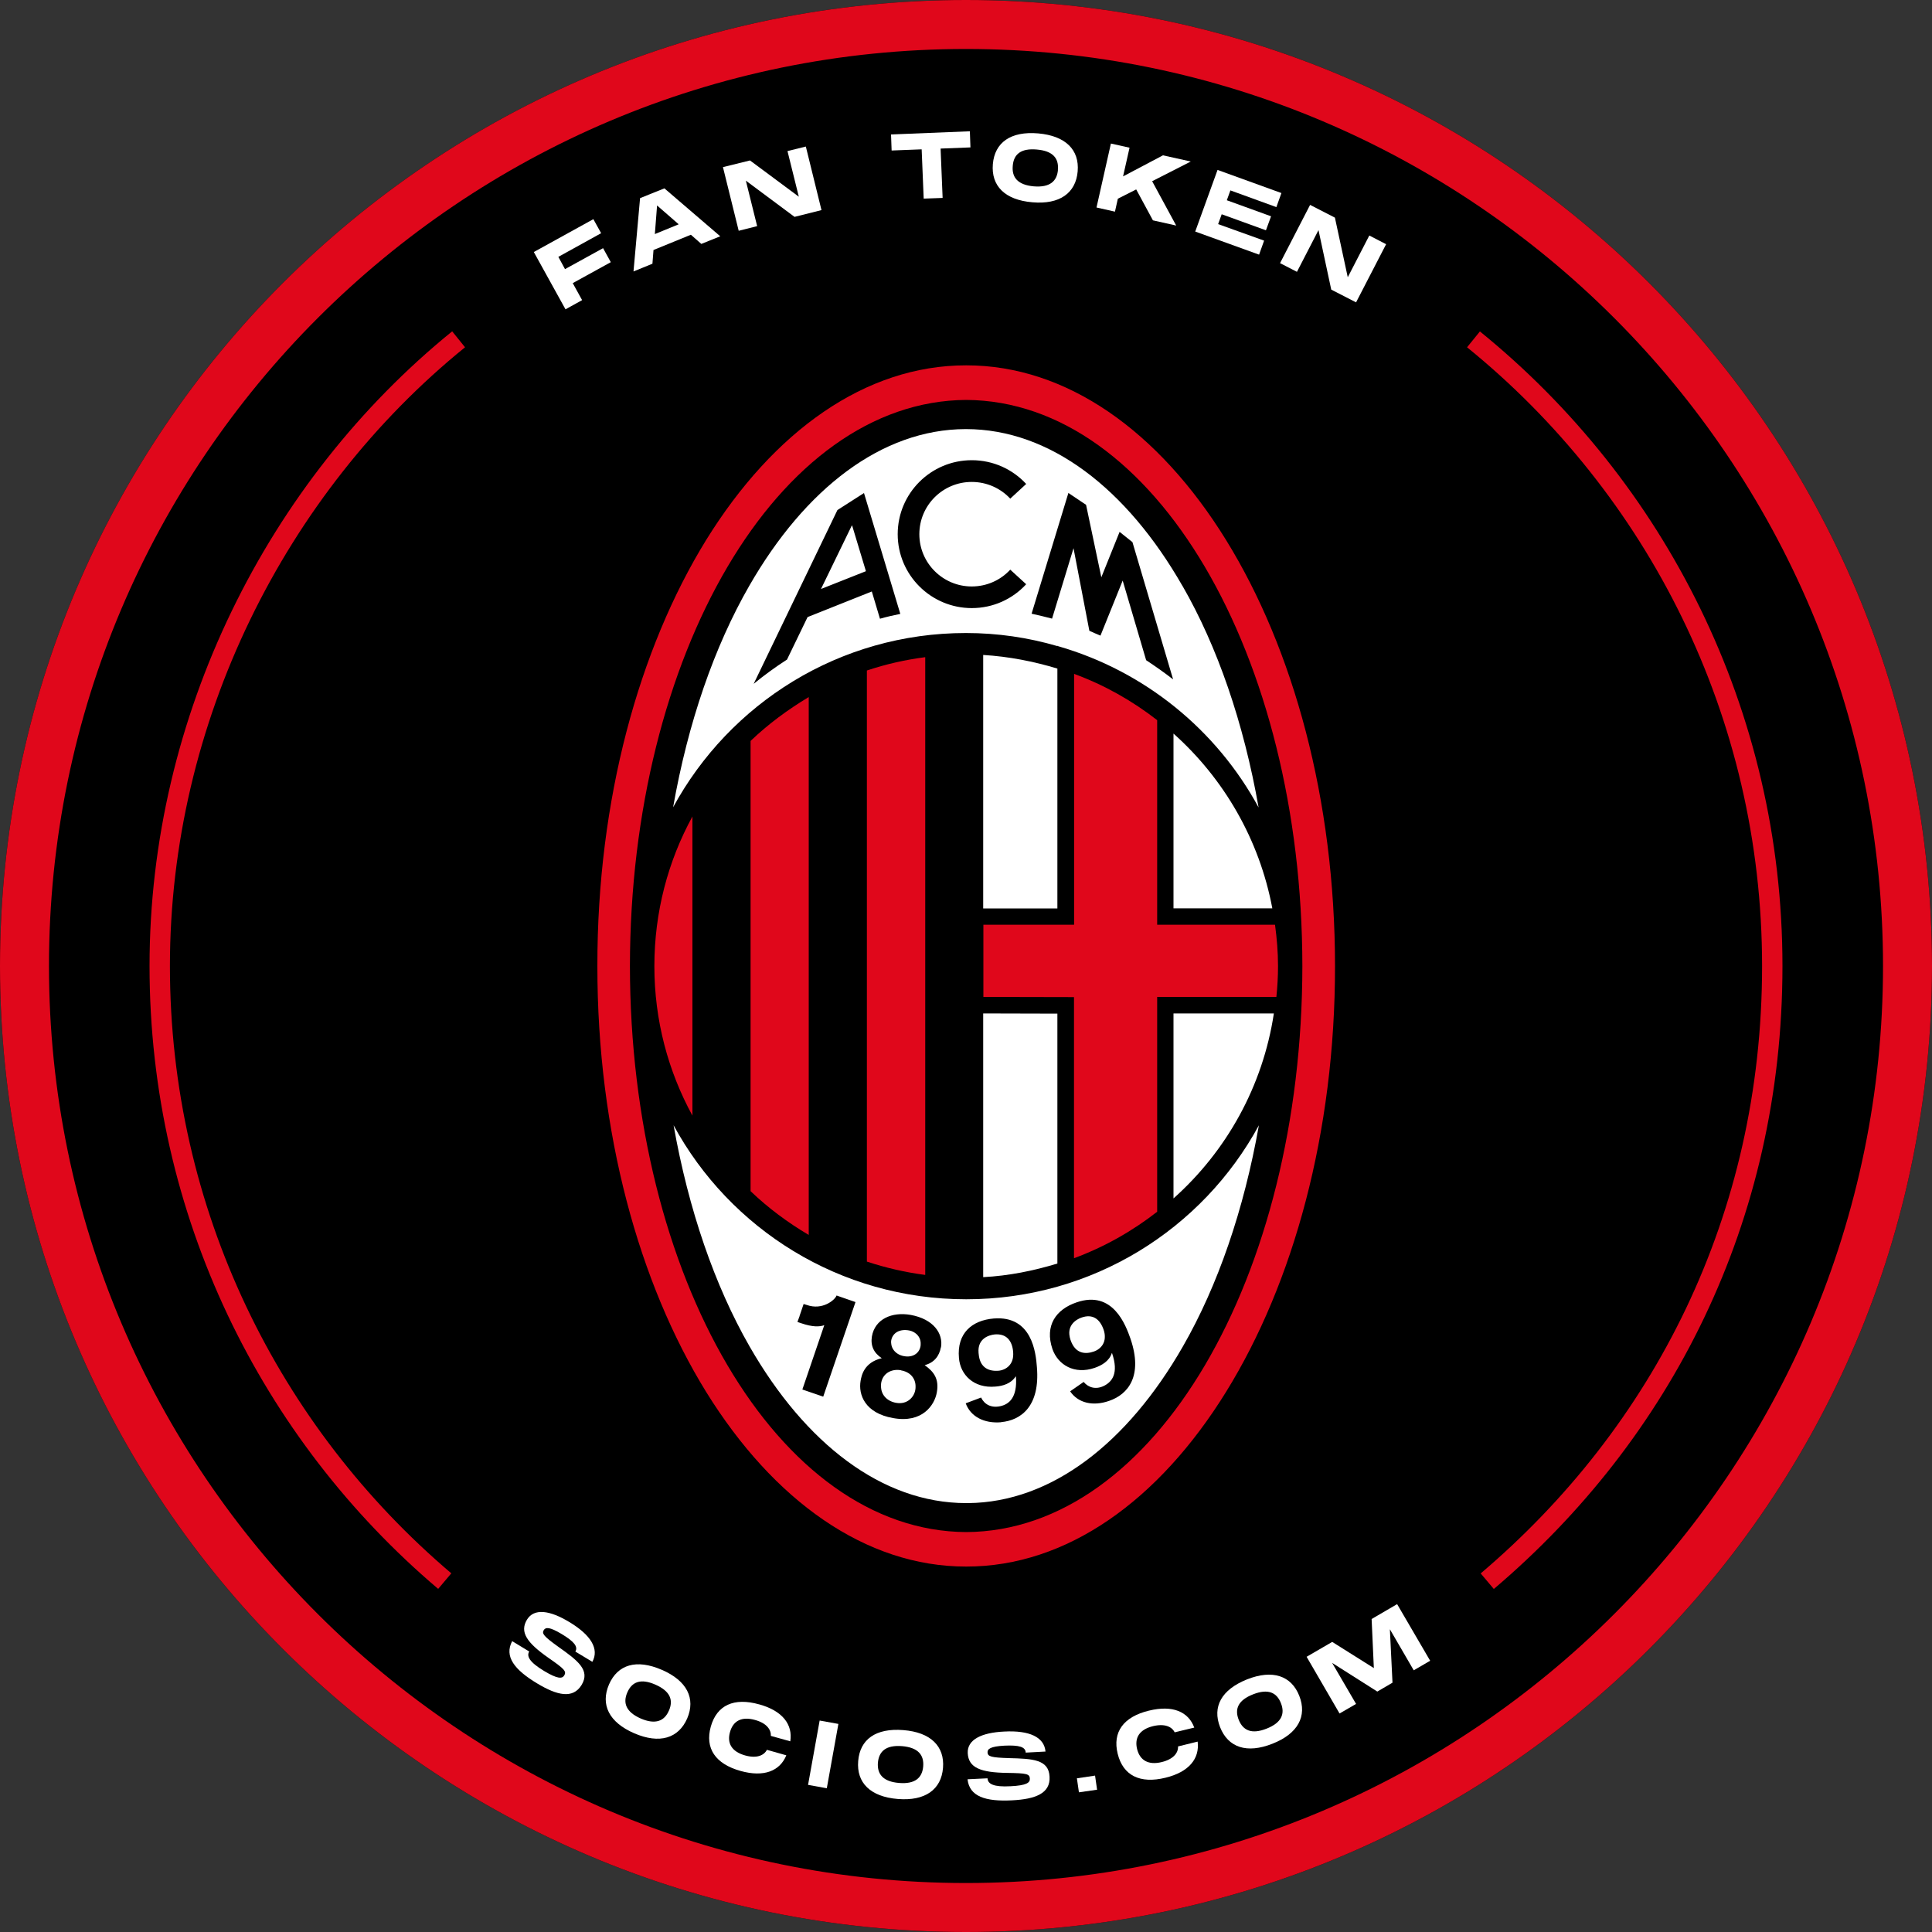 <svg width="20" height="20" viewBox="0 0 20 20" fill="none" xmlns="http://www.w3.org/2000/svg">
<rect x="0" y="0" width="20" height="20" fill="#333333" stroke="none"/>
<g clip-path="url(#clip0_6128_51191)">
<path d="M10 20C15.523 20 20 15.523 20 10C20 4.477 15.523 0 10 0C4.477 0 0 4.477 0 10C0 15.523 4.477 20 10 20Z" fill="black"/>
<path d="M10 0.507C15.234 0.507 19.493 4.766 19.493 10C19.493 15.234 15.234 19.493 10 19.493C4.766 19.493 0.507 15.234 0.507 10C0.507 4.766 4.766 0.507 10 0.507ZM10 0C4.477 0 0 4.477 0 10C0 15.523 4.477 20 10 20C15.523 20 20 15.523 20 10C20 4.477 15.523 0 10 0Z" fill="#E0071B"/>
<path d="M6.055 10.001C6.055 6.514 7.796 3.663 10.001 3.654C12.207 3.664 13.944 6.515 13.947 10.001C13.945 13.485 12.207 16.336 10.001 16.346C7.796 16.335 6.056 13.484 6.055 10.001Z" fill="black"/>
<path d="M10.297 13.814C10.24 13.82 10.117 13.854 10.13 14.005C10.142 14.163 10.249 14.188 10.334 14.181C10.414 14.174 10.497 14.115 10.487 13.992C10.477 13.873 10.414 13.804 10.297 13.814ZM10.297 13.814C10.24 13.82 10.117 13.854 10.13 14.005C10.142 14.163 10.249 14.188 10.334 14.181C10.414 14.174 10.497 14.115 10.487 13.992C10.477 13.873 10.414 13.804 10.297 13.814ZM11.424 13.764C11.385 13.651 11.308 13.6 11.197 13.639C11.142 13.657 11.033 13.723 11.081 13.865C11.132 14.014 11.241 14.012 11.322 13.985C11.398 13.958 11.464 13.883 11.424 13.764ZM11.424 13.764C11.385 13.651 11.308 13.6 11.197 13.639C11.142 13.657 11.033 13.723 11.081 13.865C11.132 14.014 11.241 14.012 11.322 13.985C11.398 13.958 11.464 13.883 11.424 13.764ZM9.327 14.186C9.246 14.171 9.142 14.203 9.122 14.315C9.106 14.415 9.173 14.495 9.275 14.513C9.392 14.534 9.462 14.452 9.474 14.381C9.488 14.307 9.451 14.209 9.327 14.187M9.412 13.774C9.311 13.755 9.24 13.799 9.226 13.875C9.216 13.937 9.261 14.014 9.358 14.031C9.447 14.048 9.514 14.003 9.528 13.93C9.541 13.85 9.483 13.788 9.412 13.774ZM9.412 13.774C9.311 13.755 9.24 13.799 9.226 13.875C9.216 13.937 9.261 14.014 9.358 14.031C9.447 14.048 9.514 14.003 9.528 13.93C9.541 13.85 9.483 13.788 9.412 13.774ZM9.327 14.187C9.246 14.171 9.142 14.204 9.122 14.316C9.106 14.416 9.173 14.496 9.275 14.514C9.392 14.535 9.462 14.453 9.474 14.382C9.488 14.308 9.451 14.21 9.327 14.188M10.178 10.491V13.221C10.444 13.207 10.7 13.155 10.946 13.08V10.493L10.178 10.491ZM10.178 6.781V9.404H10.946V6.95V6.921C10.701 6.847 10.444 6.796 10.177 6.78M12.148 7.594V9.403H13.171C13.037 8.69 12.669 8.059 12.148 7.594ZM12.148 10.491V12.406C12.695 11.918 13.072 11.248 13.187 10.491H12.148ZM8.818 5.44L8.499 6.097L8.961 5.914L8.818 5.44ZM8.818 5.44L8.499 6.097L8.961 5.914L8.818 5.44ZM12.241 6.066C11.665 5.06 10.872 4.443 10.001 4.442C9.999 4.442 9.999 4.442 9.996 4.442C9.127 4.444 8.333 5.06 7.756 6.065C7.394 6.695 7.122 7.481 6.968 8.357C7.552 7.282 8.689 6.553 9.999 6.553C10.328 6.553 10.644 6.6 10.945 6.688V6.685L10.956 6.69C11.85 6.948 12.594 7.556 13.029 8.359C12.874 7.481 12.603 6.694 12.241 6.065M9.109 6.404L9.025 6.123L8.36 6.388L8.147 6.828C8.027 6.905 7.912 6.989 7.802 7.079L8.669 5.28L8.944 5.104L9.32 6.355C9.251 6.369 9.179 6.385 9.11 6.405M10.06 6.295C9.638 6.295 9.293 5.953 9.293 5.53C9.293 5.106 9.637 4.764 10.06 4.764C10.282 4.764 10.483 4.858 10.623 5.01L10.458 5.162C10.359 5.055 10.216 4.989 10.059 4.989C9.761 4.989 9.517 5.23 9.517 5.53C9.517 5.829 9.761 6.071 10.059 6.071C10.216 6.071 10.359 6.005 10.458 5.897L10.623 6.048C10.482 6.201 10.282 6.295 10.059 6.295M11.865 6.835L11.622 6.01L11.392 6.58C11.354 6.564 11.314 6.547 11.277 6.53L11.113 5.675L10.891 6.404C10.821 6.385 10.75 6.369 10.679 6.353L11.06 5.103L11.243 5.226L11.401 5.976L11.59 5.506L11.723 5.612L12.144 7.033C12.054 6.963 11.961 6.898 11.866 6.835M8.502 6.096L8.964 5.913L8.821 5.439L8.502 6.096ZM8.821 5.439L8.502 6.096L8.964 5.913L8.821 5.439ZM8.821 5.439L8.502 6.096L8.964 5.913L8.821 5.439ZM9.328 14.185C9.247 14.169 9.143 14.202 9.123 14.314C9.107 14.414 9.173 14.494 9.276 14.512C9.393 14.533 9.463 14.451 9.475 14.38C9.489 14.306 9.452 14.208 9.328 14.186M9.413 13.773C9.312 13.754 9.241 13.798 9.227 13.874C9.217 13.936 9.262 14.013 9.359 14.03C9.448 14.047 9.515 14.002 9.529 13.929C9.542 13.849 9.484 13.787 9.413 13.773ZM9.413 13.773C9.312 13.754 9.241 13.798 9.227 13.874C9.217 13.936 9.262 14.013 9.359 14.03C9.448 14.047 9.515 14.002 9.529 13.929C9.542 13.849 9.484 13.787 9.413 13.773ZM9.328 14.186C9.247 14.171 9.143 14.203 9.123 14.315C9.107 14.415 9.173 14.495 9.276 14.513C9.393 14.534 9.463 14.452 9.475 14.381C9.489 14.307 9.452 14.209 9.328 14.187M9.328 14.187C9.247 14.171 9.143 14.204 9.123 14.316C9.107 14.416 9.173 14.496 9.276 14.514C9.393 14.535 9.463 14.453 9.475 14.382C9.489 14.308 9.452 14.21 9.328 14.188M9.413 13.775C9.312 13.756 9.241 13.8 9.227 13.876C9.217 13.938 9.262 14.015 9.359 14.032C9.448 14.049 9.515 14.004 9.529 13.931C9.542 13.851 9.484 13.789 9.413 13.775ZM10.298 13.816C10.241 13.822 10.118 13.856 10.131 14.007C10.143 14.165 10.25 14.19 10.335 14.183C10.415 14.176 10.498 14.117 10.488 13.994C10.478 13.875 10.415 13.806 10.298 13.816ZM11.425 13.766C11.386 13.653 11.309 13.602 11.198 13.641C11.143 13.659 11.034 13.725 11.082 13.867C11.133 14.016 11.242 14.014 11.323 13.987C11.399 13.96 11.465 13.885 11.425 13.766ZM11.425 13.766C11.386 13.653 11.309 13.602 11.198 13.641C11.143 13.659 11.034 13.725 11.082 13.867C11.133 14.016 11.242 14.014 11.323 13.987C11.399 13.96 11.465 13.885 11.425 13.766ZM10.298 13.816C10.241 13.822 10.118 13.856 10.131 14.007C10.143 14.165 10.25 14.19 10.335 14.183C10.415 14.176 10.498 14.117 10.488 13.994C10.478 13.875 10.415 13.806 10.298 13.816ZM9.413 13.775C9.312 13.756 9.241 13.8 9.227 13.876C9.217 13.938 9.262 14.015 9.359 14.032C9.448 14.049 9.515 14.004 9.529 13.931C9.542 13.851 9.484 13.789 9.413 13.775ZM9.328 14.188C9.247 14.172 9.143 14.205 9.123 14.317C9.107 14.417 9.173 14.497 9.276 14.515C9.393 14.536 9.463 14.454 9.475 14.383C9.489 14.309 9.452 14.21 9.328 14.189M9.328 14.189C9.247 14.173 9.143 14.206 9.123 14.318C9.107 14.418 9.173 14.498 9.276 14.516C9.393 14.537 9.463 14.455 9.475 14.384C9.489 14.309 9.452 14.211 9.328 14.19M9.413 13.777C9.312 13.758 9.241 13.802 9.227 13.878C9.217 13.94 9.262 14.017 9.359 14.034C9.448 14.05 9.515 14.006 9.529 13.932C9.542 13.852 9.484 13.79 9.413 13.777ZM10.298 13.818C10.241 13.824 10.118 13.858 10.131 14.009C10.143 14.167 10.25 14.191 10.335 14.185C10.415 14.178 10.498 14.119 10.488 13.996C10.478 13.877 10.415 13.808 10.298 13.818ZM11.425 13.768C11.386 13.655 11.309 13.604 11.198 13.643C11.143 13.661 11.034 13.727 11.082 13.869C11.133 14.018 11.242 14.016 11.323 13.989C11.399 13.962 11.465 13.887 11.425 13.768ZM11.425 13.768C11.386 13.655 11.309 13.604 11.198 13.643C11.143 13.661 11.034 13.727 11.082 13.869C11.133 14.018 11.242 14.016 11.323 13.989C11.399 13.962 11.465 13.887 11.425 13.768ZM10.298 13.818C10.241 13.824 10.118 13.858 10.131 14.009C10.143 14.167 10.25 14.191 10.335 14.185C10.415 14.178 10.498 14.119 10.488 13.996C10.478 13.877 10.415 13.808 10.298 13.818ZM9.413 13.777C9.312 13.758 9.241 13.802 9.227 13.878C9.217 13.94 9.262 14.017 9.359 14.034C9.448 14.05 9.515 14.006 9.529 13.932C9.542 13.852 9.484 13.79 9.413 13.777ZM9.328 14.19C9.247 14.174 9.143 14.207 9.123 14.319C9.107 14.419 9.173 14.499 9.276 14.517C9.393 14.538 9.463 14.456 9.475 14.385C9.489 14.31 9.452 14.212 9.328 14.191M10.002 13.45C8.693 13.45 7.556 12.722 6.973 11.649C7.128 12.523 7.398 13.308 7.76 13.939C8.336 14.943 9.131 15.56 10.002 15.56H10.02C10.884 15.553 11.672 14.938 12.245 13.939C12.607 13.309 12.877 12.524 13.032 11.649C12.449 12.723 11.311 13.45 10.003 13.45M8.522 14.458L8.306 14.384L8.533 13.718C8.483 13.737 8.408 13.737 8.297 13.699L8.255 13.685L8.277 13.625V13.623L8.319 13.499L8.352 13.509C8.515 13.567 8.645 13.456 8.66 13.411L8.856 13.479L8.522 14.458ZM9.74 13.947C9.724 14.036 9.671 14.107 9.572 14.132C9.672 14.202 9.722 14.279 9.698 14.414C9.675 14.546 9.547 14.735 9.246 14.68C8.953 14.629 8.884 14.436 8.909 14.294C8.918 14.243 8.942 14.104 9.128 14.06C9.046 14.006 9.01 13.931 9.026 13.834C9.057 13.656 9.231 13.577 9.428 13.612C9.663 13.655 9.766 13.804 9.741 13.949M10.364 14.723C10.187 14.738 10.047 14.664 9.997 14.527L10.157 14.467V14.469C10.191 14.538 10.26 14.577 10.354 14.557C10.443 14.538 10.533 14.471 10.517 14.251L10.514 14.249C10.467 14.323 10.38 14.349 10.302 14.354C10.082 14.373 9.941 14.233 9.927 14.058C9.904 13.801 10.062 13.668 10.287 13.649C10.685 13.617 10.723 14.006 10.734 14.152C10.768 14.556 10.571 14.703 10.363 14.722M11.481 14.502C11.312 14.561 11.16 14.523 11.078 14.403L11.219 14.305V14.307C11.269 14.366 11.346 14.387 11.429 14.346C11.512 14.304 11.583 14.217 11.512 14.008L11.51 14.006C11.483 14.091 11.404 14.135 11.332 14.16C11.123 14.232 10.953 14.13 10.895 13.966C10.812 13.722 10.932 13.554 11.145 13.482C11.522 13.352 11.654 13.72 11.703 13.859C11.834 14.244 11.678 14.435 11.481 14.502ZM11.198 13.644C11.143 13.662 11.034 13.728 11.082 13.87C11.133 14.019 11.242 14.017 11.323 13.989C11.399 13.963 11.465 13.888 11.425 13.769C11.386 13.656 11.309 13.605 11.198 13.644ZM10.298 13.819C10.241 13.825 10.118 13.859 10.131 14.009C10.143 14.168 10.25 14.192 10.335 14.186C10.415 14.179 10.498 14.12 10.488 13.997C10.478 13.878 10.415 13.809 10.298 13.819ZM9.413 13.778C9.312 13.759 9.241 13.803 9.227 13.879C9.217 13.941 9.262 14.018 9.359 14.035C9.448 14.051 9.515 14.007 9.529 13.933C9.542 13.853 9.484 13.791 9.413 13.778ZM9.328 14.191C9.247 14.175 9.143 14.208 9.123 14.32C9.107 14.42 9.173 14.5 9.276 14.518C9.393 14.539 9.463 14.457 9.475 14.386C9.489 14.311 9.452 14.213 9.328 14.191M9.328 14.191C9.247 14.176 9.143 14.209 9.123 14.321C9.107 14.421 9.173 14.501 9.276 14.519C9.393 14.54 9.463 14.458 9.475 14.387C9.489 14.312 9.452 14.214 9.328 14.192M9.413 13.78C9.312 13.761 9.241 13.805 9.227 13.881C9.217 13.943 9.262 14.02 9.359 14.037C9.448 14.053 9.515 14.009 9.529 13.935C9.542 13.855 9.484 13.793 9.413 13.78ZM10.298 13.821C10.241 13.827 10.118 13.861 10.131 14.011C10.143 14.169 10.25 14.194 10.335 14.188C10.415 14.181 10.498 14.122 10.488 13.999C10.478 13.88 10.415 13.81 10.298 13.821ZM11.425 13.771C11.386 13.658 11.309 13.607 11.198 13.646C11.143 13.664 11.034 13.729 11.082 13.871C11.133 14.021 11.242 14.019 11.323 13.991C11.399 13.965 11.465 13.889 11.425 13.771ZM11.425 13.771C11.386 13.658 11.309 13.607 11.198 13.646C11.143 13.664 11.034 13.729 11.082 13.871C11.133 14.021 11.242 14.019 11.323 13.991C11.399 13.965 11.465 13.889 11.425 13.771ZM10.298 13.821C10.241 13.827 10.118 13.861 10.131 14.011C10.143 14.169 10.25 14.194 10.335 14.188C10.415 14.181 10.498 14.122 10.488 13.999C10.478 13.88 10.415 13.81 10.298 13.821ZM9.413 13.78C9.312 13.761 9.241 13.805 9.227 13.881C9.217 13.943 9.262 14.02 9.359 14.037C9.448 14.053 9.515 14.009 9.529 13.935C9.542 13.855 9.484 13.793 9.413 13.78ZM9.328 14.192C9.247 14.177 9.143 14.21 9.123 14.322C9.107 14.422 9.173 14.502 9.276 14.52C9.393 14.541 9.463 14.459 9.475 14.388C9.489 14.313 9.452 14.215 9.328 14.193M9.328 14.193C9.247 14.178 9.143 14.21 9.123 14.323C9.107 14.423 9.173 14.503 9.276 14.521C9.393 14.542 9.463 14.46 9.475 14.389C9.489 14.314 9.452 14.216 9.328 14.194M9.413 13.782C9.312 13.763 9.241 13.807 9.227 13.883C9.217 13.945 9.262 14.022 9.359 14.039C9.448 14.055 9.515 14.011 9.529 13.937C9.542 13.857 9.484 13.795 9.413 13.782ZM10.298 13.823C10.241 13.829 10.118 13.863 10.131 14.013C10.143 14.171 10.25 14.196 10.335 14.19C10.415 14.183 10.498 14.124 10.488 14.001C10.478 13.882 10.415 13.812 10.298 13.823ZM10.298 13.823C10.241 13.829 10.118 13.863 10.131 14.013C10.143 14.171 10.25 14.196 10.335 14.19C10.415 14.183 10.498 14.124 10.488 14.001C10.478 13.882 10.415 13.812 10.298 13.823ZM9.413 13.782C9.312 13.763 9.241 13.807 9.227 13.883C9.217 13.945 9.262 14.022 9.359 14.039C9.448 14.055 9.515 14.011 9.529 13.937C9.542 13.857 9.484 13.795 9.413 13.782ZM9.328 14.194C9.247 14.179 9.143 14.211 9.123 14.324C9.107 14.424 9.173 14.504 9.276 14.522C9.393 14.543 9.463 14.461 9.475 14.389C9.489 14.315 9.452 14.217 9.328 14.195" fill="white"/>
<path d="M12.692 5.59C11.997 4.465 11.043 3.781 10.002 3.782C8.959 3.781 8.006 4.465 7.31 5.59C6.616 6.716 6.182 8.276 6.184 10.001C6.183 11.725 6.616 13.285 7.31 14.409C8.006 15.533 8.96 16.218 10.002 16.217C11.044 16.218 11.997 15.533 12.692 14.409C13.388 13.285 13.821 11.725 13.82 10.001C13.82 8.276 13.388 6.716 12.692 5.59ZM10.002 15.86C8.049 15.85 6.524 13.216 6.521 10.001C6.524 6.786 8.049 4.151 10.002 4.14C11.954 4.151 13.48 6.786 13.482 10.001C13.48 13.216 11.955 15.85 10.002 15.86ZM10.18 10.32V9.573H11.119V6.976C11.433 7.091 11.722 7.255 11.979 7.455V9.573H13.199C13.218 9.714 13.23 9.855 13.23 10.001C13.23 10.108 13.224 10.215 13.213 10.32H11.979V12.544C11.721 12.745 11.432 12.909 11.118 13.025V10.322L10.179 10.32H10.18ZM9.578 6.803V13.198C9.37 13.171 9.168 13.124 8.974 13.06V6.941C9.168 6.876 9.369 6.83 9.578 6.803ZM8.372 7.216V12.784C8.155 12.656 7.952 12.505 7.77 12.331V7.67C7.952 7.496 8.155 7.346 8.372 7.216ZM6.774 10.002C6.774 9.44 6.916 8.913 7.168 8.452V11.549C6.917 11.089 6.774 10.563 6.774 10.002Z" fill="#E0071B"/>
<path d="M6.142 2.268L6.223 2.414L5.78 2.659L5.849 2.786L6.243 2.569L6.323 2.714L5.929 2.931L6.026 3.107L5.854 3.202L5.526 2.609L6.142 2.269V2.268Z" fill="white"/>
<path d="M7.26 2.525L7.152 2.43L6.765 2.588L6.754 2.73L6.558 2.81L6.626 2.051L6.878 1.95L7.456 2.446L7.26 2.525H7.26ZM6.779 2.423L7.026 2.322L6.802 2.127L6.779 2.423Z" fill="white"/>
<path d="M8.269 2.035L8.152 1.564L8.342 1.517L8.504 2.175L8.225 2.245L7.721 1.87L7.838 2.341L7.647 2.389L7.484 1.73L7.764 1.661L8.269 2.036V2.035Z" fill="white"/>
<path d="M9.224 1.392L10.04 1.359L10.046 1.526L9.737 1.538L9.758 2.049L9.562 2.056L9.541 1.546L9.23 1.558L9.224 1.391V1.392Z" fill="white"/>
<path d="M10.278 1.699C10.297 1.475 10.463 1.356 10.748 1.381C11.031 1.406 11.175 1.551 11.156 1.774C11.137 1.998 10.97 2.119 10.687 2.094C10.402 2.07 10.259 1.924 10.278 1.699ZM10.951 1.757C10.962 1.64 10.901 1.562 10.733 1.548C10.567 1.533 10.493 1.598 10.484 1.717C10.473 1.836 10.535 1.914 10.701 1.929C10.868 1.943 10.942 1.876 10.952 1.758L10.951 1.757Z" fill="white"/>
<path d="M12.325 1.673L11.927 1.876L12.176 2.335L11.935 2.281L11.762 1.961L11.572 2.057L11.542 2.191L11.351 2.148L11.5 1.486L11.693 1.529L11.626 1.826L12.039 1.608L12.327 1.672L12.325 1.673Z" fill="white"/>
<path d="M13.265 1.999L13.213 2.144L12.737 1.971L12.7 2.073L13.158 2.239L13.105 2.384L12.647 2.218L12.61 2.32L13.086 2.491L13.034 2.636L12.373 2.397L12.604 1.759L13.264 1.998L13.265 1.999Z" fill="white"/>
<path d="M13.952 2.87L14.175 2.438L14.349 2.528L14.038 3.13L13.781 2.998L13.649 2.382L13.426 2.814L13.251 2.724L13.562 2.121L13.819 2.253L13.952 2.87V2.87Z" fill="white"/>
<path d="M5.479 17.095C5.449 17.144 5.479 17.205 5.631 17.297C5.771 17.381 5.819 17.38 5.841 17.344C5.866 17.302 5.845 17.278 5.679 17.163C5.453 17.005 5.378 16.895 5.455 16.767C5.528 16.646 5.692 16.669 5.893 16.791C6.117 16.925 6.205 17.07 6.132 17.203L5.956 17.097C5.986 17.046 5.943 16.992 5.812 16.914C5.688 16.84 5.648 16.844 5.629 16.875C5.607 16.911 5.629 16.939 5.779 17.047C5.983 17.191 6.112 17.29 6.021 17.442C5.931 17.59 5.767 17.551 5.561 17.427C5.325 17.285 5.218 17.148 5.302 16.989L5.478 17.096L5.479 17.095Z" fill="white"/>
<path d="M6.304 17.438C6.394 17.231 6.588 17.172 6.851 17.286C7.113 17.399 7.202 17.583 7.114 17.789C7.024 17.995 6.828 18.056 6.566 17.943C6.303 17.829 6.215 17.646 6.304 17.438ZM6.925 17.708C6.972 17.599 6.939 17.507 6.784 17.439C6.631 17.372 6.541 17.411 6.494 17.52C6.446 17.63 6.481 17.723 6.633 17.79C6.786 17.856 6.879 17.816 6.925 17.707V17.708Z" fill="white"/>
<path d="M7.861 17.644C8.101 17.711 8.208 17.852 8.181 18.026L7.98 17.97C7.983 17.906 7.937 17.838 7.816 17.805C7.676 17.766 7.589 17.815 7.557 17.93C7.524 18.045 7.574 18.133 7.713 18.172C7.834 18.206 7.909 18.172 7.939 18.114L8.14 18.171C8.073 18.334 7.908 18.4 7.667 18.333C7.405 18.26 7.296 18.098 7.358 17.874C7.421 17.651 7.598 17.57 7.86 17.644H7.861Z" fill="white"/>
<path d="M8.679 17.846L8.559 18.512L8.365 18.477L8.485 17.811L8.679 17.846Z" fill="white"/>
<path d="M8.884 18.23C8.902 18.006 9.066 17.887 9.351 17.91C9.635 17.932 9.78 18.078 9.762 18.301C9.744 18.525 9.578 18.646 9.294 18.623C9.009 18.6 8.865 18.454 8.884 18.23H8.884ZM9.557 18.285C9.566 18.168 9.505 18.09 9.338 18.076C9.171 18.063 9.099 18.129 9.088 18.247C9.079 18.366 9.141 18.443 9.306 18.457C9.473 18.471 9.547 18.404 9.557 18.285Z" fill="white"/>
<path d="M10.223 18.41C10.226 18.467 10.284 18.501 10.462 18.491C10.625 18.483 10.664 18.455 10.661 18.412C10.659 18.363 10.628 18.356 10.426 18.353C10.151 18.349 10.026 18.3 10.018 18.149C10.011 18.009 10.16 17.936 10.395 17.925C10.656 17.911 10.81 17.982 10.823 18.132L10.618 18.143C10.616 18.083 10.549 18.064 10.397 18.071C10.253 18.079 10.221 18.105 10.223 18.141C10.225 18.183 10.258 18.194 10.443 18.2C10.693 18.206 10.856 18.214 10.865 18.392C10.875 18.566 10.717 18.625 10.476 18.637C10.201 18.651 10.035 18.597 10.016 18.419L10.221 18.409L10.223 18.41Z" fill="white"/>
<path d="M11.148 18.409L11.336 18.381L11.357 18.527L11.169 18.554L11.148 18.409H11.148Z" fill="white"/>
<path d="M11.896 17.708C12.139 17.649 12.302 17.719 12.363 17.884L12.16 17.933C12.132 17.875 12.058 17.84 11.936 17.869C11.795 17.904 11.743 17.989 11.771 18.106C11.8 18.222 11.886 18.275 12.026 18.241C12.148 18.211 12.198 18.145 12.195 18.079L12.398 18.029C12.42 18.205 12.308 18.344 12.065 18.403C11.801 18.468 11.625 18.38 11.57 18.154C11.515 17.93 11.63 17.772 11.895 17.708H11.896Z" fill="white"/>
<path d="M12.63 17.879C12.548 17.669 12.644 17.491 12.909 17.385C13.174 17.28 13.368 17.347 13.45 17.555C13.533 17.765 13.437 17.947 13.172 18.051C12.907 18.156 12.713 18.09 12.63 17.879ZM13.26 17.631C13.217 17.521 13.128 17.478 12.971 17.54C12.816 17.601 12.779 17.692 12.823 17.803C12.867 17.914 12.957 17.956 13.111 17.895C13.267 17.834 13.304 17.741 13.26 17.631Z" fill="white"/>
<path d="M13.867 17.738L13.526 17.151L13.791 16.997L14.222 17.268L14.199 16.76L14.463 16.606L14.805 17.192L14.635 17.291L14.388 16.866L14.415 17.419L14.258 17.511L13.79 17.214L14.038 17.639L13.867 17.738Z" fill="white"/>
<path fill-rule="evenodd" clip-rule="evenodd" d="M4.814 3.595C2.951 5.105 1.759 7.481 1.759 10C1.759 12.519 2.89 14.775 4.672 16.287L4.536 16.448C2.708 14.898 1.548 12.584 1.548 10C1.548 7.416 2.77 4.98 4.681 3.43L4.814 3.595Z" fill="#E0071B"/>
<path fill-rule="evenodd" clip-rule="evenodd" d="M18.241 10C18.241 7.414 17.05 5.107 15.187 3.595L15.32 3.431C17.231 4.981 18.452 7.348 18.452 10C18.452 12.652 17.291 14.899 15.464 16.449L15.328 16.288C17.11 14.775 18.241 12.586 18.241 10Z" fill="#E0071B"/>
</g>
<defs>
<clipPath id="clip0_6128_51191">
<rect width="20" height="20" fill="white"/>
</clipPath>
</defs>
</svg>